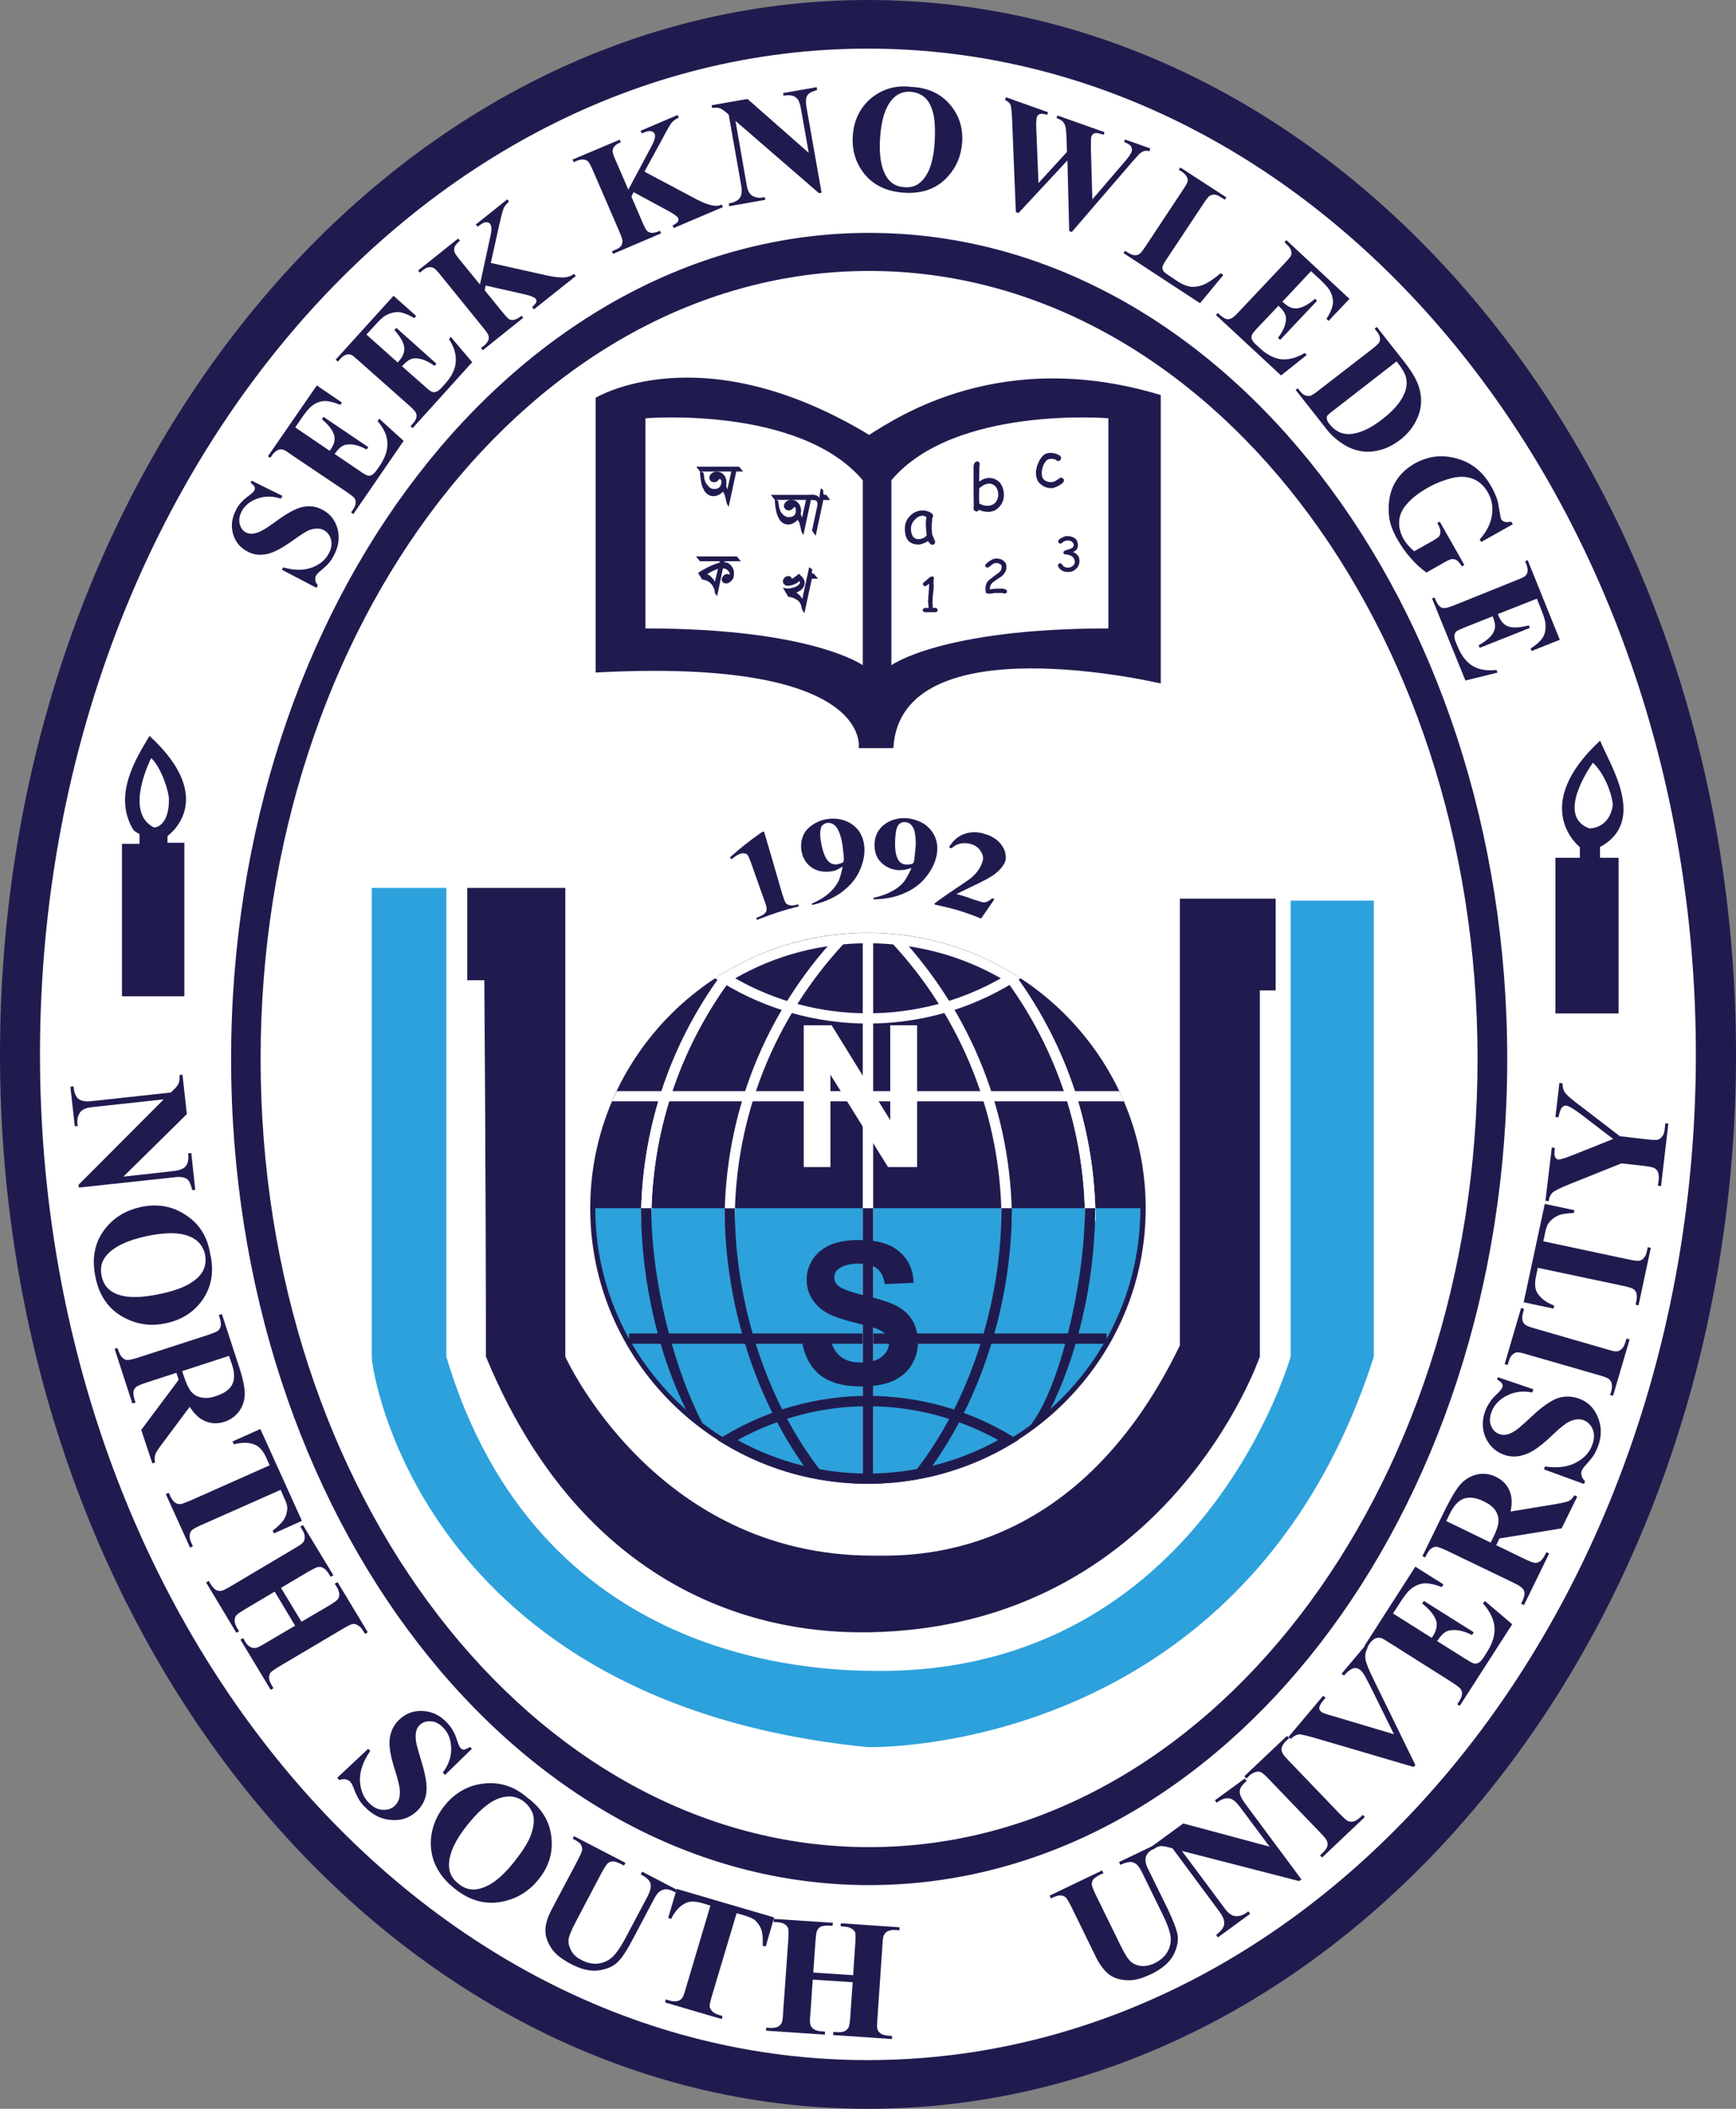 <?xml version="1.0" encoding="UTF-8"?>
<svg id="Layer_1" data-name="Layer 1" xmlns="http://www.w3.org/2000/svg" viewBox="0 0 215.36 261.51">
  <rect x="0" y="0" width="215.36" height="261.51" fill="#808080" stroke="none"/>
  <defs>
    <style>
      .cls-1 {
        fill: #2da1db;
      }

      .cls-1, .cls-2, .cls-3 {
        stroke-width: 0px;
      }

      .cls-2 {
        fill: #201b4f;
      }

      .cls-3 {
        fill: #fff;
      }
    </style>
  </defs>
  <path class="cls-2" d="M215.36,130.75c0,72.23-48.23,130.76-107.7,130.76S0,202.98,0,130.75,48.2,0,107.66,0s107.7,58.53,107.7,130.75"/>
  <path class="cls-3" d="M210.38,130.75c0,68.89-45.97,124.72-102.72,124.72S4.96,199.64,4.96,130.75,50.94,6.03,107.66,6.03s102.72,55.86,102.72,124.72"/>
  <path class="cls-2" d="M186.98,131.31c0,56.6-35.44,102.46-79.16,102.46S28.67,187.92,28.67,131.31,64.12,28.88,107.82,28.88s79.16,45.88,79.16,102.44"/>
  <path class="cls-2" d="M31.22,59.61l3.83,1.89-.21.34c-1.01-.34-1.99-.34-2.91-.01-.92.33-1.56.84-1.95,1.58-.28.55-.37,1.08-.24,1.57.12.49.38.83.77,1.05.25.11.5.18.77.16.33-.03.73-.14,1.18-.37.33-.16.96-.57,1.93-1.28,1.36-.98,2.44-1.55,3.26-1.69.84-.16,1.63-.03,2.36.37.95.49,1.57,1.29,1.87,2.37.28,1.1.13,2.21-.49,3.33-.17.36-.39.67-.63.94-.24.27-.58.6-1.05.97-.23.2-.43.39-.51.57-.08.14-.1.31-.08.54.03.22.13.42.3.64l-.16.32-4.28-2.24.16-.3c1.32.39,2.49.39,3.5.04.99-.35,1.71-.94,2.13-1.73.34-.63.44-1.2.29-1.75-.14-.55-.44-.93-.89-1.18-.27-.14-.56-.2-.9-.19-.32.01-.67.08-1.05.25-.37.18-.92.53-1.68,1.08-1.05.74-1.88,1.26-2.46,1.5-.6.28-1.18.41-1.76.42-.56,0-1.11-.12-1.64-.42-.89-.46-1.49-1.19-1.77-2.18-.28-1-.15-1.99.38-2.98.18-.37.42-.71.7-.98.19-.23.49-.49.88-.77.38-.26.6-.5.68-.65.07-.14.11-.26.05-.4-.04-.14-.21-.32-.52-.57l.14-.25Z"/>
  <path class="cls-2" d="M36.61,52.99l4.3,2.92.13-.21c.46-.66.59-1.29.36-1.88-.21-.58-.71-1.2-1.47-1.83l.2-.3,5.56,3.76-.2.29c-.64-.34-1.22-.55-1.75-.62-.53-.05-.94,0-1.25.19-.31.16-.63.5-.98.98l2.99,2.03c.56.4.95.62,1.1.65.18.05.33.03.51-.06.17-.09.37-.27.58-.56l.44-.62c.66-1,.98-1.93.92-2.84-.02-.9-.45-1.78-1.21-2.68l.2-.29,3.03,2.75-6.23,9.07-.29-.19.24-.35c.21-.31.32-.61.34-.84.01-.19-.04-.39-.15-.58-.11-.14-.4-.38-.94-.75l-6.97-4.69c-.46-.35-.77-.53-.9-.56-.21-.08-.42-.08-.61,0-.27.08-.55.32-.79.65l-.24.35-.29-.2,6.06-8.78,3.12,2.12-.2.29c-.87-.36-1.56-.51-2.07-.47-.53.03-1.04.26-1.53.65-.28.23-.72.73-1.25,1.52l-.74,1.09Z"/>
  <path class="cls-2" d="M45.46,41.49l3.88,3.46.18-.21c.53-.59.73-1.2.6-1.81-.13-.61-.53-1.27-1.2-2l.25-.27,4.97,4.44-.23.27c-.6-.42-1.15-.71-1.66-.84-.49-.13-.92-.13-1.27,0-.33.14-.7.42-1.11.89l2.7,2.38c.51.47.85.73,1,.78.17.07.33.07.52.01.18-.05.4-.21.65-.47l.51-.57c.8-.89,1.23-1.78,1.29-2.68.07-.9-.2-1.84-.84-2.82l.22-.27,2.66,3.13-7.39,8.18-.26-.25.28-.3c.25-.27.39-.53.45-.8.04-.17.01-.37-.09-.59-.07-.14-.32-.44-.81-.86l-6.28-5.57c-.43-.38-.69-.62-.82-.68-.21-.09-.4-.13-.61-.08-.29.06-.57.24-.86.57l-.27.31-.28-.24,7.18-7.92,2.81,2.5-.23.27c-.83-.48-1.49-.72-2.01-.75-.51-.01-1.06.14-1.59.45-.33.17-.8.63-1.45,1.37l-.89.96Z"/>
  <path class="cls-2" d="M60.86,32.6l7.03,1.57c1,.21,1.78.28,2.29.21.4-.05.74-.18,1.02-.42l.23.27-5.2,4.14-.22-.29c.3-.26.47-.49.53-.64.02-.16.01-.27-.08-.38-.17-.22-.71-.41-1.6-.61l-4.61-1.04-.11.6,2.19,2.69c.41.51.7.81.86.9.16.08.35.1.6.06.25-.06.54-.2.91-.51l.21.26-5.02,4.02-.23-.27.35-.27c.29-.23.47-.46.58-.71.06-.17.06-.37,0-.59-.04-.16-.26-.49-.67-.98l-5.28-6.51c-.4-.52-.69-.79-.85-.86-.15-.11-.34-.12-.6-.1-.23.03-.49.17-.78.4l-.33.27-.21-.27,4.96-3.96.23.27c-.33.27-.57.53-.66.77-.07.17-.07.37-.03.58.04.19.26.51.66,1.01l2.51,3.07,1.28-5.92c.2-.82.18-1.35-.02-1.61-.16-.17-.36-.24-.66-.17-.16.02-.46.21-.88.53l-.23-.27,3.9-3.12.22.27c-.34.31-.56.58-.67.84-.12.27-.3.97-.56,2.12l-1.03,4.65Z"/>
  <path class="cls-2" d="M79.96,21.29l6.37,3.39c.89.47,1.61.73,2.14.81.39.07.75.03,1.06-.12l.16.31-6.11,2.6-.14-.32c.35-.19.6-.36.66-.48.08-.15.09-.27.03-.41-.1-.24-.55-.57-1.38-1l-4.15-2.24-.27.55,1.37,3.18c.25.6.45.97.59,1.09.12.12.32.19.55.23.24.01.58-.06,1.03-.26l.14.32-5.95,2.54-.15-.32.39-.16c.36-.15.62-.33.77-.53.08-.14.15-.35.15-.56,0-.18-.11-.54-.36-1.13l-3.33-7.7c-.25-.57-.45-.92-.58-1.06-.12-.12-.29-.2-.56-.23-.23-.03-.51.02-.85.16l-.37.17-.14-.33,5.85-2.47.14.32c-.4.15-.69.35-.83.55-.13.14-.18.33-.19.56,0,.17.11.56.38,1.15l1.57,3.62,2.85-5.34c.41-.76.54-1.27.42-1.58-.1-.21-.32-.33-.59-.36-.17,0-.5.08-1.01.3l-.15-.32,4.59-1.96.15.33c-.42.19-.7.41-.89.63-.17.21-.54.83-1.08,1.87l-2.29,4.2Z"/>
  <path class="cls-2" d="M92.74,12.28l7.59,6.68-.95-5.37c-.12-.76-.32-1.24-.58-1.45-.37-.33-.9-.4-1.6-.27l-.05-.33,4.16-.73.06.35c-.52.16-.86.3-1.02.45-.16.13-.28.32-.34.58-.04.27-.04.7.07,1.28l1.84,10.43-.33.05-10.35-8.96,1.39,7.95c.12.73.37,1.16.75,1.37.37.19.78.27,1.2.19l.29-.06.07.34-4.48.79-.06-.34c.7-.13,1.16-.36,1.38-.69.23-.33.29-.81.18-1.48l-1.56-8.83-.32-.3c-.34-.28-.61-.45-.82-.52-.22-.06-.54-.08-.92-.03l-.06-.33,4.46-.78Z"/>
  <path class="cls-2" d="M112.92,10.77c2.04.06,3.65.76,4.84,2.09,1.2,1.34,1.73,2.96,1.6,4.82-.12,1.6-.68,2.99-1.71,4.14-1.36,1.55-3.19,2.23-5.49,2.08-2.29-.15-4.03-1.04-5.18-2.66-.9-1.28-1.32-2.78-1.18-4.45.13-1.87.87-3.4,2.23-4.58,1.37-1.14,3.01-1.65,4.88-1.45M112.99,11.38c-1.18-.08-2.1.45-2.78,1.61-.56.92-.91,2.31-1.03,4.12-.15,2.17.14,3.78.83,4.86.49.77,1.2,1.18,2.18,1.24.63.05,1.19-.06,1.64-.34.58-.37,1.06-.98,1.44-1.83.35-.86.59-1.99.68-3.39.09-1.69.02-2.95-.24-3.8-.23-.85-.6-1.46-1.08-1.83-.45-.38-1.01-.58-1.64-.63"/>
  <path class="cls-2" d="M142.7,18.43l-.11.33c-.24-.07-.44-.07-.65-.03-.18.05-.37.17-.59.34-.04.05-.41.45-1.04,1.17l-7.35,8.53-.32-.12-.22-8.76-6.07,6.53-.33-.13-.45-11.15c-.04-1.13-.11-1.83-.19-2.09-.11-.27-.33-.48-.7-.64l.12-.35,5.21,1.86-.1.32c-.44-.12-.71-.17-.92-.09-.18.07-.3.17-.35.34-.08.22-.12.74-.08,1.56l.27,6.65,3.53-3.86-.04-1.45c-.03-.79-.07-1.34-.12-1.6-.07-.3-.19-.52-.34-.7-.16-.17-.42-.31-.8-.46l.12-.31,5.84,2.07-.11.33c-.41-.15-.71-.22-.91-.22-.14,0-.26.03-.37.1-.1.06-.17.17-.22.29-.08.14-.08.61-.08,1.4l.18,6.44,3.81-4.44c.39-.44.65-.77.77-.95.12-.17.21-.34.29-.51.08-.23.04-.45-.06-.67-.11-.17-.4-.37-.87-.55l.11-.31,3.13,1.1Z"/>
  <path class="cls-2" d="M151.75,34.12l-2.88,3.48-9.49-6.21.18-.29.37.23c.32.2.61.31.87.32.18.02.37-.04.56-.17.15-.09.39-.4.75-.93l4.63-6.99c.37-.53.55-.9.6-1.07.02-.17,0-.37-.13-.59-.11-.21-.32-.42-.61-.62l-.37-.23.2-.28,5.71,3.71-.2.28-.46-.29c-.32-.22-.6-.32-.86-.34-.2,0-.37.05-.58.18-.14.08-.38.4-.73.92l-4.5,6.78c-.35.52-.56.89-.6,1.09-.03.17.03.36.15.57.11.12.41.35.92.68l.88.58c.58.38,1.12.57,1.62.64.52.03,1.05-.07,1.61-.3.56-.26,1.25-.72,2.04-1.39l.32.21Z"/>
  <path class="cls-2" d="M162.64,33.62l-3.55,3.79.18.16c.6.55,1.19.77,1.82.64.61-.12,1.31-.51,2.04-1.16l.26.25-4.58,4.85-.27-.25c.44-.57.72-1.11.88-1.62.14-.5.15-.91.03-1.24-.12-.35-.41-.72-.85-1.12l-2.47,2.6c-.48.5-.75.84-.81,1-.08.15-.08.33-.04.51.06.19.22.39.47.65l.57.52c.88.82,1.77,1.25,2.67,1.36.91.06,1.86-.18,2.87-.79l.25.25-3.19,2.54-8.08-7.5.23-.25.32.29c.27.24.53.41.79.47.17.04.37.02.57-.09.16-.05.46-.31.9-.78l5.76-6.1c.38-.42.63-.7.7-.81.1-.19.13-.4.08-.6-.06-.29-.21-.58-.54-.85l-.3-.3.23-.26,7.83,7.28-2.59,2.73-.27-.24c.51-.79.77-1.46.81-1.96.03-.52-.11-1.05-.41-1.6-.18-.32-.64-.8-1.33-1.46l-.99-.91Z"/>
  <path class="cls-2" d="M160.73,48.36l.27-.21.25.33c.23.29.46.48.67.55.22.09.43.11.64.05.13-.03.48-.24,1-.65l6.65-5.14c.51-.39.79-.68.89-.83.1-.16.11-.35.08-.6-.04-.24-.16-.5-.39-.77l-.26-.33.27-.22,3.54,4.5c.92,1.2,1.53,2.26,1.77,3.25.31,1.2.23,2.35-.23,3.44-.45,1.09-1.18,2.04-2.21,2.84-.7.53-1.45.93-2.22,1.17-.77.23-1.5.32-2.16.27-.69-.07-1.32-.23-1.92-.52-.62-.28-1.26-.73-1.92-1.3-.3-.27-.7-.7-1.2-1.37l-3.52-4.47ZM173.26,44.81l-7.87,6.11c-.42.31-.67.53-.74.65-.07.12-.08.23-.04.38.02.19.12.41.34.66.64.8,1.42,1.22,2.32,1.22,1.22,0,2.66-.62,4.25-1.87,1.29-1,2.18-2.01,2.64-3.02.36-.77.42-1.51.25-2.18-.12-.47-.49-1.11-1.15-1.94"/>
  <path class="cls-2" d="M187.69,65l-3.94,2.21-.18-.31c.85-.98,1.37-1.97,1.51-3.02.17-1.04-.02-1.99-.53-2.86-.47-.81-1.09-1.37-1.87-1.66-.77-.28-1.66-.31-2.63-.06-.96.25-1.89.61-2.78,1.1-1.08.6-1.95,1.23-2.61,1.96-.66.69-1.02,1.43-1.08,2.2-.07.77.13,1.54.55,2.3.17.27.35.53.56.77.22.25.47.5.75.73l2.31-1.3c.44-.26.7-.44.8-.57.09-.14.14-.31.14-.57s-.09-.5-.23-.78l-.15-.29.3-.16,3.05,5.37-.3.18c-.26-.4-.47-.65-.65-.76-.19-.12-.38-.17-.63-.14-.14.01-.4.12-.81.35l-2.32,1.31c-.72-.53-1.38-1.13-1.96-1.81-.61-.68-1.13-1.43-1.6-2.25-.61-1.04-.96-2-1.06-2.86-.11-.85-.07-1.68.08-2.47.16-.79.46-1.5.88-2.13.54-.8,1.27-1.46,2.21-2,1.69-.94,3.43-1.14,5.26-.61,1.82.5,3.23,1.66,4.23,3.44.32.55.55,1.07.72,1.56.1.26.18.7.29,1.37.1.65.17,1.02.23,1.13.07.14.21.27.4.33.18.06.46.06.85,0l.18.29Z"/>
  <path class="cls-2" d="M190.66,74.24l-4.85,1.91.11.24c.3.75.75,1.2,1.37,1.35.6.14,1.41.06,2.37-.19l.12.32-6.22,2.47-.13-.32c.63-.35,1.13-.72,1.49-1.1.34-.4.51-.77.55-1.13.03-.36-.08-.81-.3-1.36l-3.35,1.33c-.65.26-1.03.44-1.17.55-.1.12-.18.27-.22.45-.03.2.02.46.14.8l.29.69c.46,1.11,1.08,1.87,1.85,2.35.8.45,1.75.61,2.94.48l.13.33-3.99.98-4.14-10.18.32-.12.15.37c.16.35.31.62.52.77.14.12.34.18.57.18.16,0,.55-.1,1.14-.33l7.8-3.14c.55-.22.87-.37.98-.44.18-.14.29-.31.35-.51.06-.28.03-.62-.13-1.01l-.15-.39.32-.12,3.98,9.87-3.49,1.39-.13-.31c.8-.51,1.3-1,1.56-1.45.25-.45.33-.99.28-1.63-.02-.36-.21-.99-.58-1.89l-.48-1.19Z"/>
  <path class="cls-2" d="M23.19,138.15l-7.88,7.76,5.99-.66c.82-.08,1.38-.26,1.66-.54.35-.36.49-.92.37-1.69l.4-.04.49,4.56-.37.04c-.15-.58-.29-.95-.43-1.15-.14-.19-.35-.32-.64-.41-.29-.09-.76-.09-1.4,0l-11.59,1.25-.05-.34,10.57-10.6-8.86.96c-.79.08-1.32.32-1.56.72-.24.4-.34.82-.29,1.3l.04.33-.36.03-.55-4.9.39-.04c.07.75.28,1.28.62,1.55.36.26.9.35,1.63.27l9.83-1.07.33-.32c.35-.33.57-.63.64-.86.1-.24.12-.57.1-.99l.37-.04.54,4.88Z"/>
  <path class="cls-2" d="M26.03,155.29c.54,2.16.29,4.04-.77,5.7-1.05,1.62-2.61,2.66-4.65,3.1-1.72.38-3.37.2-4.9-.54-2.05-.96-3.34-2.66-3.85-5.1-.53-2.45-.1-4.52,1.28-6.2,1.09-1.34,2.56-2.19,4.37-2.58,2.03-.43,3.87-.1,5.52.99,1.66,1.08,2.66,2.63,3.01,4.65M25.43,155.55c-.28-1.24-1.11-2.05-2.54-2.43-1.15-.31-2.71-.24-4.7.17-2.34.5-3.97,1.27-4.92,2.32-.66.74-.89,1.61-.66,2.64.14.69.46,1.23.87,1.61.56.51,1.35.82,2.37.94,1.02.12,2.28,0,3.82-.3,1.8-.37,3.13-.84,3.94-1.37.84-.51,1.37-1.08,1.64-1.68.26-.59.32-1.22.18-1.91"/>
  <path class="cls-2" d="M21.88,170.24l-3.71,1.21c-.73.24-1.17.43-1.32.59-.16.13-.26.32-.3.6-.03.25.04.69.27,1.28l-.4.12-2.2-6.76.35-.12c.2.59.39,1.01.59,1.17.17.19.38.3.58.32.22.03.67-.07,1.4-.3l8.65-2.8c.71-.25,1.16-.42,1.31-.57.16-.16.26-.37.29-.61.05-.28-.03-.7-.25-1.29l.39-.12,2,6.14c.55,1.59.81,2.81.83,3.62.02.8-.18,1.54-.63,2.2-.46.66-1.06,1.12-1.87,1.39-.99.33-1.92.23-2.8-.27-.54-.32-1.05-.86-1.53-1.58l-3.46,4.64c-.44.59-.71.99-.79,1.23-.11.35-.13.67-.04,1.03l-.34.11-1.38-4.15,4.65-6.22-.29-.88ZM28.41,168.14l-5.81,1.89.18.55c.3.91.59,1.56.9,1.95.32.4.73.66,1.25.76.53.12,1.13.09,1.84-.16,1.03-.33,1.7-.8,2.03-1.43.32-.63.32-1.46-.03-2.51l-.36-1.04Z"/>
  <path class="cls-2" d="M37.43,188.61l-3.46,1.55-.14-.34c.71-.57,1.18-1.02,1.42-1.43.23-.4.38-.85.39-1.39,0-.28-.12-.71-.42-1.31l-.4-.94-9.88,4.38c-.66.29-1.02.5-1.17.66-.14.13-.21.34-.24.6-.02.27.04.59.21.94l.19.42-.35.17-3.01-6.64.36-.16.2.42c.15.35.37.63.59.79.17.13.36.2.63.19.17,0,.58-.15,1.23-.42l9.87-4.39-.41-.92c-.38-.85-.85-1.39-1.39-1.62-.75-.32-1.63-.33-2.64-.06l-.16-.36,3.45-1.54,5.16,11.4Z"/>
  <path class="cls-2" d="M34.1,197.36l-3.74,2.22c-.6.36-.97.63-1.09.78-.1.16-.17.38-.17.64.03.26.11.56.31.88l.25.4-.34.2-3.75-6.24.33-.19.23.4c.21.35.45.59.7.74.17.08.38.13.63.08.18-.02.58-.21,1.18-.57l7.9-4.69c.63-.36.99-.62,1.1-.79.11-.16.16-.35.16-.62s-.09-.55-.3-.89l-.25-.39.33-.2,3.78,6.23-.35.19-.23-.39c-.21-.34-.45-.59-.69-.72-.18-.11-.4-.14-.64-.11-.17.03-.56.22-1.17.56l-3.42,2.03,2.54,4.2,3.43-2.01c.6-.37.97-.63,1.08-.79.12-.14.18-.37.18-.63-.03-.25-.12-.57-.32-.9l-.25-.39.36-.19,3.75,6.22-.33.2-.25-.38c-.2-.36-.45-.59-.7-.71-.16-.12-.39-.17-.63-.13-.16.02-.57.22-1.18.58l-7.91,4.68c-.59.37-.98.63-1.09.79-.11.14-.18.35-.16.61,0,.27.11.57.32.9l.22.4-.34.19-3.75-6.22.34-.2.21.4c.2.35.45.6.7.72.17.1.39.14.64.1.18,0,.57-.21,1.16-.56l3.73-2.19-2.53-4.22Z"/>
  <path class="cls-2" d="M58.54,216.86l-3.33,3.25-.28-.29c.7-.94,1.07-1.94,1.04-2.99-.01-1.05-.33-1.91-.96-2.56-.47-.5-1-.79-1.54-.81-.57-.05-1.02.1-1.38.44-.22.2-.36.45-.44.71-.1.37-.11.81-.04,1.34.05.4.29,1.22.66,2.45.54,1.72.75,3.06.61,3.96-.12.89-.53,1.65-1.2,2.27-.85.79-1.9,1.16-3.13,1.06-1.24-.07-2.35-.63-3.3-1.63-.32-.32-.58-.65-.77-.99-.19-.35-.43-.81-.64-1.42-.14-.34-.27-.57-.42-.73-.13-.11-.3-.22-.53-.27-.25-.04-.51-.01-.8.1l-.26-.29,3.85-3.6.25.28c-.86,1.24-1.28,2.41-1.28,3.56.04,1.17.38,2.12,1.07,2.82.53.56,1.11.87,1.71.91.64.04,1.15-.12,1.56-.51.22-.23.41-.5.51-.83.09-.36.14-.73.09-1.19-.04-.44-.22-1.15-.51-2.13-.44-1.33-.68-2.36-.73-3.06-.08-.71,0-1.35.19-1.93.2-.59.54-1.12,1.02-1.56.81-.75,1.78-1.11,2.9-1.04,1.13.05,2.13.53,2.98,1.43.32.32.58.68.79,1.08.17.28.32.66.48,1.14.16.5.3.8.42.94.11.12.25.2.41.2.15,0,.41-.12.77-.34l.22.22Z"/>
  <path class="cls-2" d="M65.33,222.86c1.81,1.3,2.83,2.92,3.06,4.87.25,1.93-.27,3.71-1.57,5.32-1.1,1.38-2.49,2.28-4.14,2.69-2.2.55-4.27.06-6.23-1.5-1.97-1.55-2.97-3.4-3.01-5.58,0-1.72.57-3.31,1.71-4.75,1.29-1.59,2.92-2.53,4.9-2.74,1.96-.21,3.73.35,5.29,1.69M65.03,223.44c-1-.78-2.18-.87-3.52-.27-1.09.51-2.25,1.55-3.51,3.11-1.49,1.86-2.25,3.47-2.3,4.89-.04.99.36,1.8,1.2,2.45.54.43,1.11.66,1.7.7.75.01,1.56-.24,2.42-.78.87-.56,1.78-1.42,2.75-2.64,1.15-1.45,1.88-2.62,2.16-3.56.32-.92.36-1.71.2-2.32-.21-.62-.56-1.13-1.1-1.58"/>
  <path class="cls-2" d="M71.19,227.69l6.4,3.32-.17.34-.33-.17c-.49-.24-.84-.37-1.07-.35-.22,0-.44.09-.6.21-.16.14-.44.54-.82,1.26l-3.17,6.02c-.59,1.12-.89,1.88-.91,2.33,0,.44.12.87.37,1.29.25.45.67.84,1.26,1.12.66.36,1.33.5,1.95.45.64-.06,1.21-.29,1.71-.68.51-.41,1.13-1.26,1.82-2.56l2.66-5.02c.29-.56.43-.97.44-1.28,0-.3-.05-.54-.19-.72-.19-.28-.56-.56-1.06-.81l.19-.34,4.29,2.24-.16.34-.27-.13c-.33-.19-.66-.27-.97-.27-.3.03-.59.15-.83.37-.19.16-.42.49-.67.99l-2.47,4.67c-.76,1.46-1.4,2.45-1.94,2.98-.53.53-1.3.9-2.35,1.05-1.01.16-2.18-.11-3.47-.79-1.06-.56-1.81-1.12-2.27-1.73-.58-.79-.88-1.58-.9-2.35-.02-.79.25-1.69.8-2.72l3.19-6.03c.36-.7.56-1.14.58-1.37,0-.21-.06-.43-.18-.64-.15-.2-.47-.43-1-.69l.17-.34Z"/>
  <path class="cls-2" d="M96.04,237.78l-1.05,3.61-.37-.1c.04-.91-.02-1.56-.18-2.01-.14-.42-.41-.82-.79-1.17-.23-.19-.66-.38-1.27-.57l-1-.29-3.07,10.28c-.2.69-.3,1.12-.27,1.32.04.19.13.38.32.57.17.19.46.34.84.45l.44.13-.11.38-7.02-2.06.09-.38.44.14c.39.11.73.13,1.01.06.21-.03.39-.16.56-.34.11-.14.28-.55.46-1.21l3.06-10.28-.96-.29c-.91-.27-1.63-.28-2.15,0-.71.35-1.31,1-1.76,1.94l-.37-.11,1.06-3.61,12.06,3.53Z"/>
  <path class="cls-2" d="M100.82,245.51l-.29,4.3c-.08.71-.06,1.15.02,1.33.07.19.21.34.42.5.23.16.53.23.92.26l.46.04-.02.37-7.3-.49.03-.38.45.04c.42.01.75-.03,1.01-.16.18-.1.33-.25.45-.47.09-.16.15-.58.18-1.27l.65-9.12c.03-.72.03-1.17-.03-1.34-.06-.18-.2-.34-.42-.5-.22-.14-.53-.23-.92-.25l-.46-.04.03-.37,7.32.48-.04.38-.44-.03c-.4-.01-.75.02-1.03.14-.18.09-.32.25-.44.47-.09.16-.15.58-.2,1.29l-.28,3.92,4.95.33.26-3.93c.06-.71.04-1.15,0-1.34-.07-.17-.21-.35-.44-.5-.22-.14-.52-.23-.93-.26l-.44-.04.02-.37,7.29.5-.02.37-.45-.03c-.41-.04-.74.03-1,.15-.18.08-.34.23-.46.45-.1.16-.17.59-.2,1.3l-.62,9.09c-.06.73-.06,1.17.01,1.35.07.19.2.36.43.51.2.14.52.22.93.25l.44.04v.38s-7.31-.5-7.31-.5l.03-.38.44.02c.42.03.75-.01,1.01-.14.19-.1.33-.24.45-.47.08-.16.16-.58.2-1.28l.3-4.3-4.94-.32Z"/>
  <path class="cls-2" d="M130.22,235.07l6.5-3.12.17.34-.33.14c-.49.25-.8.46-.95.65-.1.18-.18.38-.17.61.03.21.19.68.54,1.38l3,6.12c.54,1.12.99,1.83,1.35,2.11.34.28.75.44,1.27.5.52.04,1.06-.07,1.66-.36.67-.33,1.16-.76,1.51-1.29.33-.54.49-1.13.47-1.8-.04-.64-.36-1.62-1.02-2.96l-2.49-5.09c-.27-.57-.53-.94-.76-1.13-.23-.16-.46-.27-.69-.27-.35,0-.77.11-1.3.36l-.16-.35,4.37-2.09.16.33-.27.14c-.35.17-.6.39-.76.63-.18.25-.24.55-.21.89.01.23.13.62.39,1.11l2.33,4.74c.71,1.48,1.14,2.59,1.26,3.32.12.74-.07,1.58-.54,2.5-.49.9-1.4,1.67-2.71,2.31-1.08.52-1.99.78-2.73.78-1.01,0-1.83-.21-2.47-.68-.61-.45-1.19-1.2-1.7-2.23l-2.99-6.12c-.36-.72-.61-1.16-.78-1.27-.16-.14-.37-.22-.62-.22-.27-.02-.64.11-1.18.37l-.16-.34Z"/>
  <path class="cls-2" d="M146.78,226.12l10.72,2.88-3.59-4.81c-.5-.68-.92-1.06-1.31-1.15-.48-.14-1.06.06-1.67.51l-.22-.29,3.71-2.71.23.29c-.44.41-.7.72-.76.93-.11.22-.12.47-.05.75.07.29.3.7.69,1.23l6.92,9.31-.29.21-14.54-3.74,5.29,7.1c.47.65.95.98,1.4.99.48.02.9-.14,1.3-.41l.25-.19.23.31-4,2.92-.23-.3c.61-.46.96-.9,1-1.34.06-.42-.12-.93-.56-1.52l-5.85-7.89-.48-.12c-.46-.14-.82-.16-1.06-.14-.25.04-.56.19-.9.43l-.23-.32,4-2.92Z"/>
  <path class="cls-2" d="M169.06,225.06l.25.27-5.3,5.02-.25-.27.34-.32c.3-.28.47-.55.57-.84.04-.18.03-.41-.06-.63-.06-.17-.32-.52-.82-1.02l-6.35-6.61c-.48-.51-.85-.81-1-.89-.2-.09-.43-.09-.66-.03-.27.06-.54.22-.83.49l-.32.33-.27-.29,5.29-5,.27.27-.34.32c-.3.27-.47.54-.56.82-.06.19-.06.39.04.64.07.19.32.52.83,1.04l6.34,6.6c.51.51.84.81,1.03.88.18.08.4.08.67.03.25-.06.52-.24.8-.49l.34-.33Z"/>
  <path class="cls-2" d="M169.38,204.07l.3.23c-.27.45-.37.96-.27,1.56.09.43.42,1.29,1.05,2.53l5.12,10.48-.21.25-11.64-3.42c-1.4-.41-2.25-.63-2.56-.63-.29.02-.64.19-1.05.56l-.29-.22,4.31-5.12.3.23-.14.19c-.41.44-.61.81-.64,1.08,0,.17.06.33.21.45.09.1.23.15.39.22.16.07.62.22,1.39.43l7.28,2.17-2.99-6.05c-.37-.72-.63-1.21-.77-1.43-.15-.23-.3-.4-.44-.5-.15-.13-.32-.2-.52-.23-.18-.01-.4.04-.57.15-.3.15-.59.42-.92.79l-.29-.24,2.96-3.51Z"/>
  <path class="cls-2" d="M172.81,200.08l4.8,3.03.15-.23c.48-.76.6-1.44.35-2.06-.29-.64-.82-1.3-1.68-1.97l.2-.33,6.2,3.9-.22.34c-.7-.37-1.35-.56-1.92-.61-.56-.05-1.04.04-1.36.22-.34.21-.69.59-1.04,1.14l3.33,2.1c.67.4,1.06.65,1.24.67.19.04.37.02.55-.07.2-.1.39-.31.62-.64l.44-.7c.7-1.1,1.01-2.13.93-3.1-.1-1-.56-1.96-1.42-2.92l.22-.32,3.4,2.89-6.51,10.12-.32-.2.25-.36c.22-.36.35-.66.35-.96.03-.19-.04-.39-.2-.61-.11-.14-.44-.4-1.03-.78l-7.77-4.91c-.54-.35-.88-.54-1.02-.59-.25-.06-.47-.05-.68.03-.3.13-.58.38-.82.75l-.24.39-.34-.2,6.31-9.82,3.49,2.2-.2.33c-.96-.36-1.71-.51-2.3-.45-.56.07-1.12.32-1.64.77-.32.27-.76.83-1.32,1.72l-.79,1.22Z"/>
  <path class="cls-2" d="M185.6,191.61l3.53,1.71c.68.33,1.12.49,1.35.49.21,0,.44-.08.63-.23.2-.16.44-.51.73-1.1l.34.17-3.12,6.39-.36-.16c.3-.58.43-1,.43-1.25-.01-.26-.1-.48-.23-.63-.15-.18-.53-.44-1.21-.76l-8.18-3.94c-.68-.3-1.14-.49-1.34-.49-.22,0-.42.08-.65.24-.21.15-.45.52-.72,1.09l-.34-.17,2.84-5.81c.75-1.5,1.39-2.57,1.95-3.18.57-.57,1.23-.97,2.01-1.14.78-.17,1.55-.07,2.32.3.92.45,1.54,1.14,1.82,2.1.17.62.17,1.35,0,2.2l5.71-.94c.77-.14,1.23-.25,1.46-.34.31-.15.56-.4.75-.74l.34.18-1.93,3.93-7.71,1.25-.4.82ZM179.41,188.62l5.52,2.68.25-.53c.44-.84.66-1.53.71-2.01.04-.52-.09-.99-.36-1.43-.28-.44-.78-.82-1.44-1.14-.96-.47-1.78-.58-2.45-.36-.68.23-1.27.84-1.75,1.83l-.48.97Z"/>
  <path class="cls-2" d="M185.8,170.78l4.42,1.5-.14.4c-1.17-.23-2.23-.09-3.17.4-.93.49-1.56,1.15-1.87,1.99-.25.66-.28,1.24-.06,1.75.2.5.56.85,1,1.01.3.11.6.13.87.08.37-.07.78-.25,1.23-.57.32-.21.95-.77,1.91-1.67,1.32-1.24,2.44-2.01,3.29-2.3.87-.27,1.73-.25,2.6.07,1.1.39,1.88,1.16,2.34,2.3.49,1.14.49,2.38,0,3.67-.16.41-.34.78-.56,1.12-.22.32-.56.73-.99,1.21-.23.25-.39.48-.46.67-.07.16-.07.37,0,.61.06.24.2.45.42.66l-.13.35-4.97-1.82.14-.36c1.49.23,2.78.08,3.8-.46,1.03-.52,1.71-1.25,2.05-2.2.27-.7.3-1.36.07-1.93-.23-.56-.63-.94-1.14-1.15-.33-.12-.65-.13-.98-.07-.37.05-.73.2-1.12.44-.38.25-.95.7-1.68,1.4-1.01.98-1.83,1.63-2.45,2-.61.38-1.23.59-1.83.7-.61.09-1.23.04-1.84-.19-1.05-.39-1.8-1.11-2.27-2.14-.42-1.03-.46-2.13-.02-3.29.15-.42.37-.8.63-1.17.17-.27.46-.6.84-.94.36-.36.58-.64.64-.79.06-.18.06-.33-.02-.46-.05-.13-.27-.3-.63-.53l.1-.29Z"/>
  <path class="cls-2" d="M201.8,165.99l.36.13-2.05,6.96-.38-.09.16-.46c.09-.38.12-.7.04-.98-.04-.21-.16-.4-.35-.55-.14-.12-.54-.27-1.22-.47l-8.85-2.55c-.69-.22-1.14-.31-1.34-.27-.17,0-.36.12-.56.29-.19.18-.35.46-.44.84l-.15.44-.36-.12,2.04-6.96.37.1-.12.46c-.12.38-.13.72-.07.99.04.19.14.38.35.53.13.13.54.28,1.21.47l8.85,2.56c.68.22,1.12.3,1.31.27.2-.02.42-.13.59-.31.2-.18.34-.46.45-.83l.14-.45Z"/>
  <path class="cls-2" d="M191.62,149.29l3.71.79-.09.34c-.89.04-1.56.13-1.99.34-.42.17-.79.47-1.11.88-.17.22-.35.64-.47,1.29l-.21,1,10.57,2.25c.7.15,1.15.19,1.34.16.2-.03.39-.14.56-.35.19-.18.32-.49.38-.86l.11-.47.37.09-1.52,7.12-.37-.08.1-.45c.08-.38.08-.71,0-.99-.06-.2-.19-.38-.42-.52-.15-.1-.55-.23-1.25-.38l-10.56-2.23-.2.97c-.22.93-.16,1.62.13,2.13.43.68,1.12,1.22,2.11,1.58l-.09.38-3.7-.79,2.62-12.2Z"/>
  <path class="cls-2" d="M193.46,134.29l.38.06c0,.46.11.83.27,1.09.25.37.97,1,2.17,1.87l4.67,3.59,3.38.39c.71.07,1.16.1,1.35.04s.37-.19.51-.4c.19-.19.27-.48.32-.85l.08-.78.38.04-.91,7.75-.38-.05.09-.73c.04-.4,0-.73-.1-.99-.08-.19-.24-.35-.45-.47-.16-.1-.59-.18-1.29-.27l-2.79-.31-6.34,2.54c-1.25.5-2.02.89-2.24,1.12-.23.25-.39.59-.44,1.02l-.4-.04.79-6.61.38.05-.03.29c-.06.4-.02.7.07.86.11.19.22.27.35.29.22.03.89-.17,1.94-.59l4.9-1.96-3.89-2.98c-.96-.73-1.61-1.12-1.94-1.15-.18-.03-.34.05-.49.19-.21.22-.34.63-.46,1.26l-.38-.05.49-4.22Z"/>
  <path class="cls-3" d="M183.3,131.31c0,53.96-33.78,97.75-75.48,97.75s-75.49-43.78-75.49-97.75S66.15,33.6,107.82,33.6s75.48,43.76,75.48,97.71"/>
  <path class="cls-2" d="M20.78,103.67s6.43-4.45-2.23-12.41c-1.86,3.05-4.43,7.35-2.12,11.47.18.4.88.69.88.69v1.22h-2.18v18.91h7.74v-19.04h-2.09v-.85ZM19.09,102.61c-3.79-1.9-.33-8.61-.33-8.61,1.33,1.32,2.2,4.22,2.2,5.15,0,2.75-1.21,3.46-1.87,3.46"/>
  <path class="cls-2" d="M198.5,105.03c5.9-3.19,1.18-10.23,0-13.19-8.89,8.27-2.51,13.21-2.51,13.21v1.32h-3.03v19.3h7.83v-19.3h-2.3v-1.33ZM197.17,102.73c-4.37-1.58.45-8.15.45-8.15,1.82,1.78,2.52,4.76,2.45,5.35-.44,2.55-2.35,2.8-2.9,2.8"/>
  <path class="cls-2" d="M73.89,83.39v-34.06s13.08-8,33.93,4.6c3.54-2.22,16.43-10.92,36.18-4.94v35.77s-32.32-7.66-33.17,8.01h-4.3s1.9-11.23-32.65-9.37"/>
  <path class="cls-3" d="M80.07,77.94v-26.07s19.08-1.6,26.96,7.68v22.94s-6.3-4.56-26.96-4.56"/>
  <path class="cls-3" d="M137.5,77.94v-26.07s-19.08-1.6-26.92,7.68v22.94s6.26-4.56,26.92-4.56"/>
  <path class="cls-1" d="M46.12,110.11v58.13c0,2.12,6.4,42.96,61.54,48.42,0,0,46.83,1.32,62.77-48.42v-56.56h-10.32v56.56s-10.97,38.97-50.92,38.97c-8.16,0-42.47-.81-53.82-38.97v-58.13h-9.25Z"/>
  <path class="cls-2" d="M60.07,121.56h-2.11v-11.45h12.17v58.13s11.09,24.67,38.14,24.67c4.33,0,24.99,1.08,38.1-26.07v-55.4h11.88v11.38h-1.96v45.41s-11.45,33.53-48.47,34.19c-5.44,0-33.17.58-47.54-34.19,0-22.58-.2-46.68-.2-46.68"/>
  <path class="cls-2" d="M91.34,58.45l-.95,4.42-.25-.49c-.04-.25-.12-.58-.25-1.04,0-.04-.08-.17-.21-.36-.36.36-.75.55-1.16.55-.39,0-.74-.16-1.03-.51-.09-.09-.2-.29-.34-.63-.1-.2-.16-.49-.23-.96-.06-.39-.08-.71-.08-1.01l.44.2c.07.42.09.66.09.72.1.32.15.56.27.65.18.26.34.4.42.48.17.14.41.18.67.16.4-.01.64-.24.73-.6.04-.11.04-.24.02-.36-.02-.12-.06-.25-.16-.28l-.04-.02s-.06.09-.13.14c-.18.2-.34.29-.54.29-.17,0-.31-.04-.43-.14-.12-.1-.18-.24-.18-.38,0-.25.1-.45.3-.58.15-.14.35-.21.62-.21.46,0,.82.24,1.05.64.12.25.14.47.14.68,0,.17,0,.29-.03.43l.16.45.48-2.22h-3.88l-.47-.6h5.32l.49.6h-.83Z"/>
  <path class="cls-2" d="M100.6,61.98l-.94,4.4-.24-.48c-.06-.25-.12-.61-.24-1.04-.03-.05-.09-.2-.23-.39-.36.38-.76.57-1.16.57s-.74-.17-1.01-.49c-.09-.12-.21-.34-.33-.63-.1-.21-.17-.52-.25-.98-.05-.4-.08-.76-.08-1.03l.41.2c.08.43.11.67.11.75.1.31.16.53.24.66.2.23.35.39.44.44.2.12.41.21.67.16.4-.03.66-.21.73-.6,0-.1.03-.23,0-.33,0-.16-.04-.25-.12-.31h-.08s-.05.07-.13.16c-.16.16-.34.26-.53.26-.17,0-.29-.05-.4-.15-.15-.11-.21-.22-.21-.38,0-.25.11-.42.28-.58.16-.12.38-.2.63-.2.49,0,.82.23,1.06.65.1.25.16.45.16.68,0,.13,0,.26-.06.4l.18.47.49-2.2h-3.86l-.5-.62h5.29l.53.62h-.86Z"/>
  <path class="cls-2" d="M101.64,61.75l.02-.15c.03-.38.1-.74.18-1.07l.3.27c-.02.09-.02.14-.02.22s.02.14.05.24c0,.01,0,.05.06.11h.29l.46.63h-.84l-.95,4.44-.46-.64.67-3.12c0-.12.01-.2.01-.2,0-.16-.06-.29-.15-.38-.11-.06-.25-.11-.39-.11h-.14l-.49-.58c.29-.04.49-.04.61-.04.42,0,.66.14.8.39"/>
  <path class="cls-2" d="M90.54,71.25c0-.14-.08-.3-.18-.44-.17-.22-.4-.32-.68-.32l-.71,3.42-.29-.36c-.03-.27-.03-.43-.06-.45-.05-.1-.11-.27-.21-.44-.27-.46-.72-.74-1.31-.79l-.5-.82c.88-.59,1.79-1.03,2.66-1.28l.04-.17h-2.47l-.49-.59h5.08l.49.59h-2.01l-.04.12c.32,0,.61.14.86.44.23.3.34.61.34.92,0,.44-.11.79-.39.99-.18.19-.36.28-.61.28-.14,0-.25-.04-.38-.15-.08-.08-.15-.18-.15-.33,0-.24.13-.44.42-.64.1-.03.18-.04.28-.04.12,0,.23.02.3.06M89.07,70.54c-.38.14-.67.27-.9.39-.06.05-.2.14-.43.25.43.25.75.57.95.96l.38-1.61Z"/>
  <path class="cls-2" d="M100.72,71.74l-.93,4.3-.23-.33s-.05-.13-.09-.23c-.06-.49-.23-.83-.54-1.05-.35-.24-.74-.4-1.14-.42l-.68-1.14c.29.09.49.11.59.11.26,0,.54-.05.88-.17.38-.14.59-.33.65-.51,0-.09,0-.16-.06-.25l-.23.2c-.43.26-.82.39-1.21.39-.15,0-.3-.03-.41-.15-.12-.1-.2-.19-.2-.36,0-.2.07-.35.21-.49.13-.14.29-.2.47-.2.27,0,.39.13.41.34l.13-.06c.08-.02.33-.22.78-.57.29.29.47.47.5.54.13.19.21.38.21.58,0,.5-.35.94-1.03,1.22.32.22.56.46.73.79l.85-3.94.39.26s-.02.12-.04.25c-.03.11-.03.22,0,.24.04.02.11.03.24.07l.51.6h-.79Z"/>
  <path class="cls-2" d="M115.64,67.57c-.06,0-.13-.03-.27-.16-.09-.12-.2-.22-.26-.31-.25.17-.46.25-.66.32-.16.06-.34.11-.47.11-.6,0-1.05-.18-1.32-.51-.27-.32-.41-.81-.41-1.45s.22-1.18.68-1.63c.4-.41.92-.64,1.53-.64.23,0,.47.03.78.16.34.14.52.33.52.53,0,.04-.02.11-.08.18-.04.08-.04.25-.05.48-.05.22-.05.5-.05.85,0,.3.05.55.06.75.05.11.12.34.28.68,0,.05.04.11.09.21v.05c.01.1-.05.2-.09.26-.08.08-.16.1-.28.1M114.85,64.88c0-.11,0-.22.02-.33.01-.15.03-.3.06-.45-.11-.04-.18-.07-.25-.1-.08-.01-.13-.05-.13-.05-.44,0-.78.17-1.08.52-.3.31-.46.68-.46,1.11s.1.72.25.97c.15.19.39.31.67.31s.47-.07.64-.14c.11-.07.23-.15.39-.31-.08-.69-.11-1.19-.11-1.54"/>
  <path class="cls-2" d="M122.54,63.47c-.37,0-.77-.08-1.08-.25-.07.12-.19.21-.32.21-.07,0-.16-.04-.25-.12-.08-.03-.11-.14-.11-.23,0-.09,0-.19.02-.31v-.3c0-.29,0-.69-.02-1.23v-3.38c0-.15.02-.29.11-.4.06-.17.2-.24.35-.24.18,0,.29.12.29.33,0,.03,0,.09,0,.17-.04.06-.04.12-.04.15v.86l-.03.98c.23-.14.44-.25.66-.34.2-.07.39-.1.55-.1.56,0,1.01.19,1.41.62.28.42.46.91.46,1.47,0,.6-.19,1.11-.59,1.51-.34.41-.84.61-1.41.61M122.67,59.98c-.2,0-.4.06-.64.17-.11.07-.32.2-.54.39l-.03.68v.61l.03.63c.12.05.29.12.51.2.18.04.33.06.54.06.37,0,.68-.14.93-.37.21-.28.37-.6.37-1s-.11-.7-.3-.98c-.22-.25-.51-.4-.87-.4"/>
  <path class="cls-2" d="M130.6,60.52c-.54.05-1.01-.09-1.36-.37-.42-.27-.66-.7-.71-1.26-.06-.51.07-1.06.35-1.65.33-.66.71-1.03,1.24-1.07.24-.03.51,0,.83.09.43.13.66.29.67.5.03.1-.01.19-.08.28-.06.07-.12.12-.21.12-.11.02-.17,0-.22-.04-.04-.03-.12-.07-.16-.12-.17-.08-.42-.14-.77-.08-.26.03-.49.26-.74.75-.18.45-.23.84-.2,1.14.01.35.15.61.41.78.25.17.53.2.85.2.19-.02.31-.08.49-.18l.43-.29c.05-.03.12-.09.12-.09.16,0,.22.04.32.09.08.09.13.17.13.25,0,.19-.18.4-.56.6-.32.2-.61.3-.83.35"/>
  <path class="cls-2" d="M116.05,75.92h-1.13c-.13,0-.23-.01-.29-.03-.11-.05-.16-.12-.16-.22,0-.19.16-.29.46-.29l.13.02h.14c0-.12-.03-.25-.03-.41-.04-.17-.04-.32-.04-.41,0-.24.04-.59.08-1.07.01-.49.06-.85.06-1.13-.26.22-.44.31-.49.31-.09,0-.16-.02-.23-.1-.04-.04-.06-.11-.06-.18,0-.09.06-.18.25-.3.1-.09.25-.22.43-.37.16-.17.33-.25.46-.25.16,0,.23.09.23.22,0,.04,0,.1-.03.19-.02.11-.02.17-.02.22v.27c.02.14.02.22.02.29,0,.21-.02.53-.08.96-.05.44-.07.76-.07.95,0,.1,0,.26.02.41.03.16.03.27.03.39h.32c.07,0,.15.02.18.07.05.06.09.13.09.19s-.04.16-.09.19c-.04.07-.11.08-.18.08"/>
  <path class="cls-2" d="M124.63,73.6s-.11,0-.18-.02c-.09-.04-.16-.04-.16-.04h-.92c-.08,0-.17.04-.35.06-.11,0-.23.03-.31.03,0,0-.07,0-.1-.03h-.06c-.16,0-.23-.06-.26-.19-.02-.08-.04-.19-.04-.33,0-.44.1-.81.36-1.07.1-.11.39-.33.86-.68.28-.19.47-.32.56-.43.18-.17.23-.38.23-.63,0-.14-.05-.25-.23-.33-.14-.1-.29-.12-.4-.12-.18,0-.34.02-.49.15l-.42.31c-.07.08-.15.09-.2.09-.2,0-.29-.05-.29-.24,0-.06.04-.14.1-.21.23-.22.43-.37.58-.43.23-.16.46-.23.72-.23.3,0,.59.09.82.24.27.19.4.44.4.73,0,.2,0,.37-.07.53-.06.17-.16.31-.25.44-.14.17-.39.38-.73.57-.35.24-.58.4-.7.51-.23.24-.31.47-.31.81l.58-.08c.43-.01.71-.02.88-.02.14,0,.28.02.41.07.19.07.26.14.26.27,0,.08-.03.14-.07.21-.07.04-.13.06-.21.06"/>
  <path class="cls-2" d="M132.59,70.93c-.29.01-.53-.02-.77-.14-.28-.12-.44-.33-.54-.55-.03-.04-.04-.09-.04-.12-.02-.05.04-.12.08-.17.05-.05.1-.11.2-.11.08,0,.12.06.2.11l.13.18c.07.1.16.15.29.2.11.05.26.06.44.06.2-.01.37-.11.53-.24.15-.13.23-.3.23-.47-.03-.31-.13-.52-.34-.68-.21-.12-.46-.23-.75-.24-.24-.02-.32-.09-.33-.24,0-.13.08-.18.23-.26l.66-.21c.12-.07.21-.11.3-.2.04-.07.1-.18.1-.3-.03-.16-.1-.28-.23-.37-.13-.11-.34-.15-.6-.15-.11,0-.25.05-.37.1l-.3.22c-.06.03-.15.07-.15.07-.08,0-.13-.04-.21-.08-.05-.06-.08-.11-.08-.19-.01-.16.14-.29.42-.45.25-.12.44-.22.63-.22.36-.01.71.08.96.22.27.18.4.47.44.81.02.44-.15.74-.5.89-.06.03-.07.06-.12.06.25.09.45.22.58.4.16.16.22.4.23.66.02.38-.11.71-.36.96-.25.28-.57.44-.94.44"/>
  <path class="cls-2" d="M94.79,103.13c.9,3.09,1.37,4.65,2.26,7.76.19.57.32.92.42,1.09.11.14.27.23.46.26.2.09.49.06.86-.04.09-.03.14-.03.23-.05.03.09.06.15.06.25-2.09.53-3.11.87-5.16,1.67-.05-.09-.09-.15-.09-.24.09-.05.15-.07.25-.11.4-.16.68-.31.83-.48.13-.16.2-.31.2-.52,0-.17-.08-.55-.32-1.14-.67-1.93-1.03-2.88-1.7-4.8-.18-.44-.28-.69-.37-.79-.12-.09-.22-.14-.39-.16-.19-.04-.37,0-.56.07-.29.1-.6.31-.99.65-.08-.1-.15-.12-.25-.21,1.47-1.3,2.27-1.94,3.94-3.12.1-.04.15-.07.29-.1"/>
  <path class="cls-2" d="M100.73,112.24c0-.07,0-.12,0-.2.79-.33,1.44-.72,1.96-1.15.54-.45.96-.94,1.27-1.51.32-.57.58-1.9.58-1.9-.03-.02-.61.35-.83.43-.21.08-.47.14-.74.17-.85.08-1.57-.04-2.24-.48-.66-.44-1.11-1.09-1.29-2.01-.11-.65-.08-1.25.16-1.86.2-.59.64-1.07,1.25-1.48.62-.4,1.27-.64,1.97-.7.73-.09,1.48,0,2.18.29.69.29,1.22.72,1.64,1.34.39.64.58,1.33.6,2.13.02,1.02-.27,2.03-.77,3.02-.53.98-1.29,1.76-2.25,2.45-.99.66-2.12,1.14-3.49,1.45M104.62,106.88c.15-.22,0-1.03-.03-1.46-.07-.85-.24-1.68-.57-2.39-.17-.42-.43-.71-.75-.87-.16-.08-.38-.14-.63-.12-.31.05-.52.19-.7.4-.19.34-.24.91-.14,1.68.2,1.34.53,2.22.96,2.69.29.28.63.41,1.03.39.22-.04.74-.18.84-.32"/>
  <path class="cls-2" d="M108.36,111.52v-.18c.86-.19,1.57-.44,2.18-.76.63-.31,1.13-.7,1.57-1.2.4-.5.96-1.71.96-1.71-.04-.04-.66.18-.92.2-.24.04-.47.04-.73.04-.82-.08-1.53-.38-2.08-.93-.58-.55-.87-1.31-.85-2.22,0-.65.17-1.27.52-1.78.36-.53.89-.95,1.53-1.21.68-.27,1.38-.37,2.08-.29.74.08,1.44.33,2.08.73.6.44,1.06.98,1.33,1.66.27.7.32,1.42.16,2.21-.21,1.01-.68,1.93-1.4,2.78-.7.86-1.62,1.49-2.71,1.95-1.08.46-2.3.7-3.7.71M113.26,107.06c.2-.17.21-.99.26-1.41.13-.85.1-1.7-.05-2.5-.09-.42-.3-.75-.56-.98-.16-.12-.34-.2-.6-.22-.29-.04-.55.06-.77.25-.26.25-.42.8-.47,1.61-.1,1.34.03,2.27.35,2.8.21.36.53.56.93.6.23,0,.79,0,.9-.16"/>
  <path class="cls-2" d="M121.71,113.91c-2.26-.9-3.42-1.24-5.79-1.74.04-.08.04-.12.04-.16,2.28-1.68,3.92-2.64,4.58-3.2.66-.58,1.08-1.19,1.31-1.87.18-.48.13-.93-.19-1.37-.24-.44-.66-.74-1.24-.91-.89-.24-1.73-.07-2.39.54-.14-.05-.2-.09-.3-.14.51-.85,1.18-1.41,1.95-1.66.8-.27,1.62-.27,2.53.03.64.17,1.18.5,1.63.88.41.4.7.87.84,1.33.13.5.13.91,0,1.24-.24.55-.72,1.11-1.36,1.58-.88.63-2.51,1.35-4.68,2.41.89.22,1.33.38,2.23.71.54.17.9.27,1.07.32.18.01.34,0,.49-.08.15-.05.36-.18.67-.44.09.06.14.07.27.12-.66.96-1,1.45-1.66,2.41"/>
  <path class="cls-2" d="M141.47,149.83c0,18.51-15.12,33.53-33.81,33.53s-33.81-15.01-33.81-33.53,15.15-33.52,33.81-33.52,33.81,14.99,33.81,33.52"/>
  <path class="cls-2" d="M107.66,184c-18.98,0-34.44-15.33-34.44-34.17s15.45-34.16,34.44-34.16,34.47,15.34,34.47,34.16-15.48,34.17-34.47,34.17M107.66,116.96c-18.29,0-33.13,14.74-33.13,32.87s14.84,32.89,33.13,32.89,33.17-14.75,33.17-32.89-14.86-32.87-33.17-32.87"/>
  <polygon class="cls-3" points="139.43 136.57 75.92 136.57 76.51 135.31 138.85 135.31 139.43 136.57"/>
  <path class="cls-1" d="M141.47,149.83c0,18.51-15.12,33.53-33.81,33.53s-33.81-15.01-33.81-33.53"/>
  <path class="cls-3" d="M80.8,151.39h-1.28c0-10.99,3.41-21.54,9.91-30.45l1.03.76c-6.32,8.68-9.66,18.97-9.66,29.69"/>
  <path class="cls-3" d="M91.15,151.39h-1.26c0-13.13,4.93-25.68,13.95-35.34l.93.87c-8.78,9.42-13.62,21.65-13.62,34.47"/>
  <path class="cls-3" d="M80.8,151.39h-1.28c0-10.99,3.41-21.54,9.91-30.45l1.03.76c-6.32,8.68-9.66,18.97-9.66,29.69"/>
  <path class="cls-3" d="M135.9,151.39h-1.3c0-10.73-3.34-21.01-9.66-29.69l1.03-.76c6.5,8.91,9.93,19.46,9.93,30.45"/>
  <path class="cls-3" d="M125.53,151.39h-1.29c0-12.81-4.85-25.05-13.61-34.47l.94-.87c8.98,9.66,13.96,22.21,13.96,35.34"/>
  <path class="cls-3" d="M135.9,151.39h-1.3c0-10.73-3.34-21.01-9.66-29.69l1.03-.76c6.5,8.91,9.93,19.46,9.93,30.45"/>
  <path class="cls-3" d="M107.66,126.93c-6.39,0-12.66-1.77-18.07-5.08l-.9-.53.9-.56c5.41-3.32,11.68-5.08,18.07-5.08s12.68,1.76,18.06,5.08l.91.56-.91.53c-5.38,3.32-11.63,5.08-18.06,5.08M91.21,121.32c4.98,2.85,10.66,4.34,16.45,4.34s11.49-1.49,16.5-4.34c-5.01-2.88-10.69-4.35-16.5-4.35s-11.47,1.48-16.45,4.35"/>
  <rect class="cls-2" x="78.04" y="165.36" width="59.24" height="1.28"/>
  <rect class="cls-3" x="107.03" y="116.32" width="1.29" height="67.05"/>
  <path class="cls-2" d="M85.78,176.1c-3.91-7.19-6.26-17.01-6.26-26.27h1.28c0,9.07,2.83,20.23,6.66,27.26l-1.68-1Z"/>
  <path class="cls-2" d="M100.73,183.13c-6.78-8.77-10.84-21.21-10.84-33.29h1.26c0,11.82,3.99,23.97,10.64,32.53l-1.06.76Z"/>
  <path class="cls-2" d="M129.59,176.1l-1.77.66c3.66-4.59,6.77-17.87,6.77-26.93h1.27c0,9.26-2.32,19.08-6.27,26.27"/>
  <path class="cls-2" d="M114.66,183.13l-1.04-.78c6.66-8.56,10.62-20.73,10.62-32.52h1.29c0,12.05-4.07,24.52-10.87,33.29"/>
  <polygon class="cls-3" points="99.71 144.73 99.71 127.14 103.17 127.14 110.44 138.91 110.44 127.14 113.77 127.14 113.77 144.73 110.17 144.73 103.02 133.27 103.02 144.73 99.71 144.73"/>
  <path class="cls-2" d="M99.42,165.93l3.5-.34c.21,1.17.63,2.03,1.28,2.56.63.56,1.49.81,2.59.81s2-.23,2.6-.71c.58-.48.9-1.05.9-1.73,0-.38-.13-.75-.4-1.05-.23-.27-.66-.51-1.28-.76-.42-.13-1.39-.4-2.86-.77-1.92-.47-3.29-1.05-4.04-1.74-1.11-.97-1.64-2.16-1.64-3.51,0-.94.26-1.75.77-2.55.51-.78,1.27-1.37,2.2-1.78.97-.39,2.14-.59,3.5-.59,2.24,0,3.92.46,5.03,1.44,1.13.97,1.71,2.24,1.77,3.87l-3.57.16c-.16-.91-.49-1.56-.99-1.95-.51-.4-1.27-.59-2.27-.59s-1.87.2-2.44.62c-.37.26-.57.64-.57,1.11,0,.41.18.77.53,1.06.47.36,1.57.77,3.31,1.18,1.71.4,3.01.83,3.86,1.26.83.43,1.51,1.03,1.96,1.76.47.77.71,1.71.71,2.81,0,1.02-.28,1.97-.85,2.86-.54.88-1.37,1.52-2.4,1.95-1.01.43-2.31.62-3.85.62-2.25,0-3.94-.51-5.16-1.51-1.21-1.05-1.94-2.54-2.17-4.52"/>
  <path class="cls-2" d="M107.66,184c-6.27,0-12.4-1.68-17.77-4.89l-.89-.54.89-.54c5.37-3.21,11.5-4.93,17.77-4.93s12.44,1.71,17.78,4.93l.91.54-.91.54c-5.35,3.2-11.52,4.89-17.78,4.89M91.51,178.58c4.94,2.73,10.48,4.15,16.15,4.15s11.24-1.42,16.17-4.15c-4.93-2.73-10.5-4.2-16.17-4.2s-11.21,1.47-16.15,4.2"/>
  <rect class="cls-2" x="107.03" y="149.83" width="1.29" height="33.53"/>
</svg>